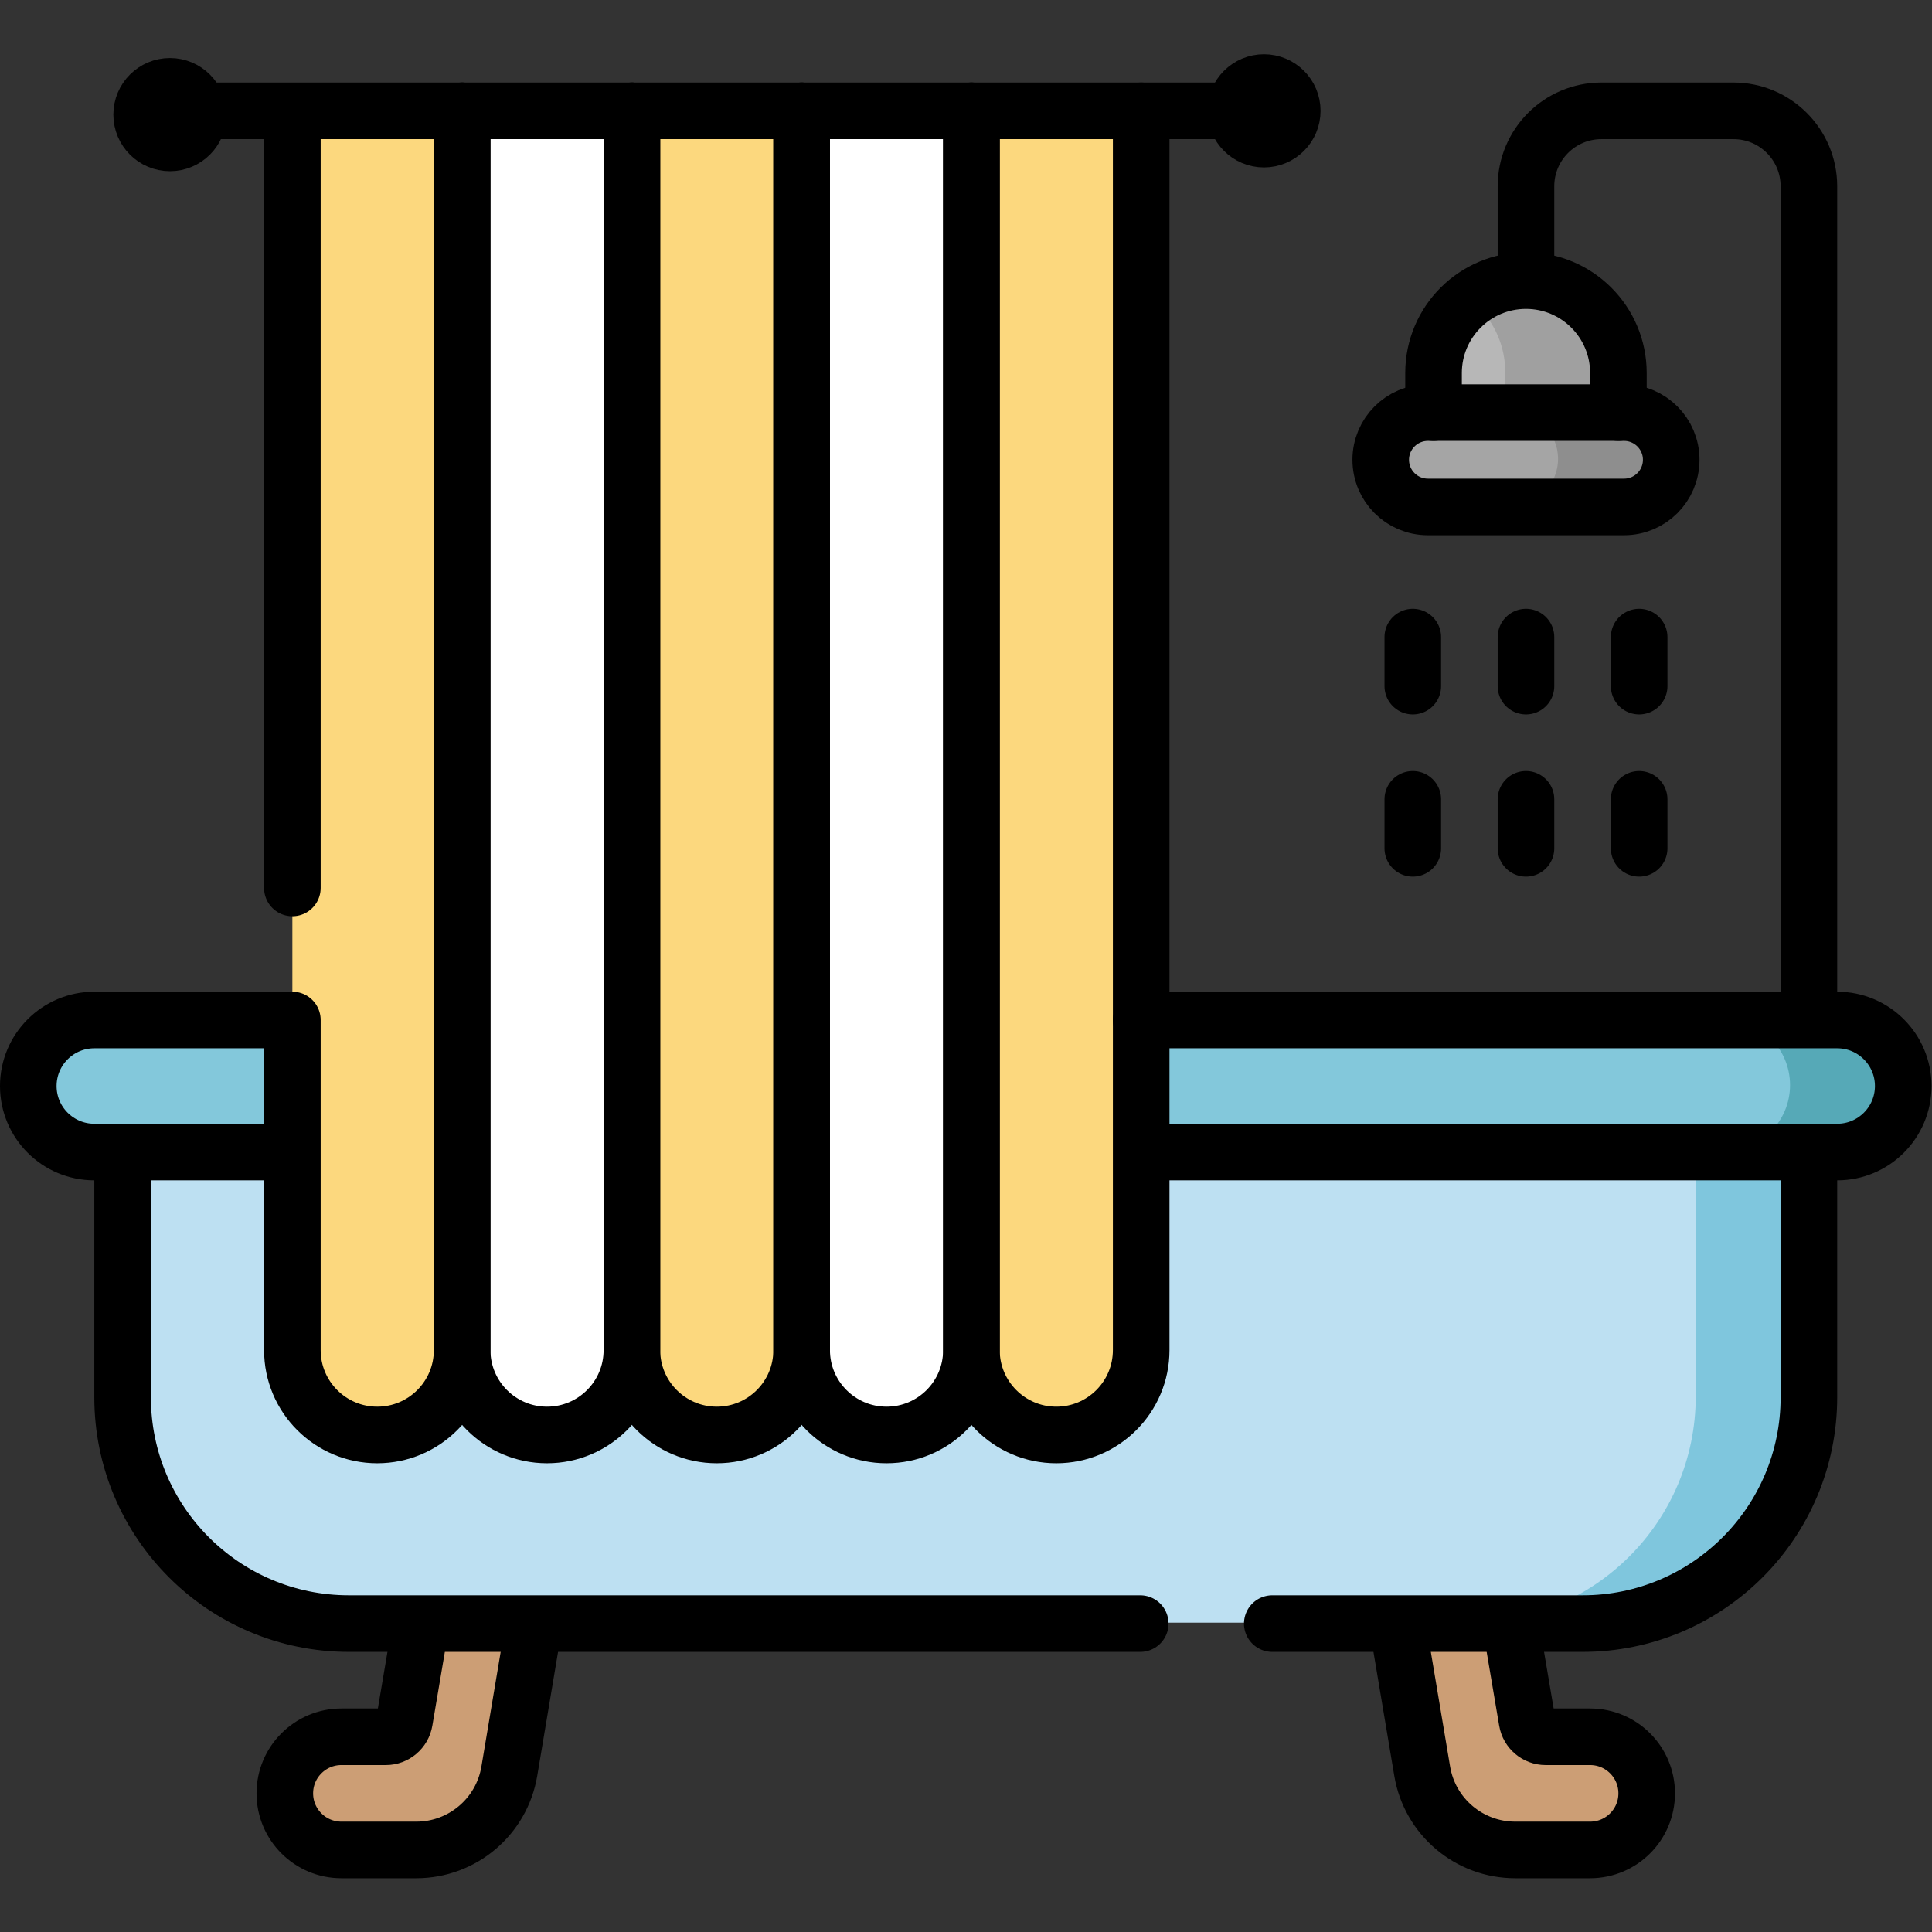 <?xml version="1.0" encoding="UTF-8" standalone="no"?>
<!-- Created with Inkscape (http://www.inkscape.org/) -->

<svg
   version="1.1"
   id="svg861"
   xml:space="preserve"
   width="682.667"
   height="682.667"
   viewBox="0 0 682.667 682.667"
   xmlns="http://www.w3.org/2000/svg"
   xmlns:svg="http://www.w3.org/2000/svg"><rect x="0" y="0" width="682.667" height="682.667" fill="#333333" stroke="none"/><defs
     id="defs865"><clipPath
       clipPathUnits="userSpaceOnUse"
       id="clipPath875"><path
         d="M 0,512 H 512 V 0 H 0 Z"
         id="path873" /></clipPath></defs><g
     id="g867"
     transform="matrix(1.333,0,0,-1.333,0,682.667)"><g
       id="g869"><g
         id="g871"
         clip-path="url(#clipPath875)"><g
           id="g877"
           transform="translate(144.375,97.625)"><path
             d="M 0,0 -2.875,-16.125 -9.37,-54.769 c -2.023,-12.039 -12.446,-20.856 -24.654,-20.856 h -19.851 c -8.284,0 -15,6.716 -15,15 v 0 c 0,8.284 6.716,15 15,15 h 11.776 c 2.439,0 4.522,1.76 4.93,4.164 l 4.294,25.336 3.125,17.75 z"
             style="fill:#cc9e75;fill-opacity:1;fill-rule:nonzero;stroke:none"
             id="path879" /></g><g
           id="g881"
           transform="translate(400.5,81.5)"><path
             d="M 0,0 4.294,-25.336 C 4.702,-27.74 6.785,-29.5 9.224,-29.5 H 21 c 8.284,0 15,-6.716 15,-15 v 0 c 0,-8.284 -6.716,-15 -15,-15 H 1.149 c -12.208,0 -22.631,8.817 -24.654,20.856 L -30,0 -31.376,10.97 -1.629,9.548 Z"
             style="fill:#cc9e75;fill-opacity:1;fill-rule:nonzero;stroke:none"
             id="path883" /></g><g
           id="g885"
           transform="translate(32.5,142)"><path
             d="m 0,0 c 0,-33.137 26.863,-60 60,-60 h 327 c 33.137,0 60,26.863 60,60 V 82.5 H 0 Z"
             style="fill:#bde0f2;fill-opacity:1;fill-rule:nonzero;stroke:none"
             id="path887" /></g><g
           id="g889"
           transform="translate(479.5,207)"><path
             d="m 0,0 v -65 c 0,-33.14 -26.86,-60 -60,-60 h -30 c 33.14,0 60,26.86 60,60 V 0 Z"
             style="fill:#7fc6dd;fill-opacity:1;fill-rule:nonzero;stroke:none"
             id="path891" /></g><g
           id="g893"
           transform="translate(487,207)"><path
             d="m 0,0 h -462 c -9.665,0 -17.5,7.835 -17.5,17.5 v 0 c 0,9.665 7.835,17.5 17.5,17.5 H 0 c 9.665,0 17.5,-7.835 17.5,-17.5 v 0 C 17.5,7.835 9.665,0 0,0"
             style="fill:#83c8db;fill-opacity:1;fill-rule:nonzero;stroke:none"
             id="path895" /></g><g
           id="g897"
           transform="translate(504.5,224.5)"><path
             d="m 0,0 c 0,-4.83 -1.96,-9.21 -5.13,-12.38 -3.17,-3.16 -7.54,-5.12 -12.37,-5.12 h -30 c 4.83,0 9.2,1.96 12.37,5.12 3.17,3.17 5.13,7.55 5.13,12.38 0,9.66 -7.84,17.5 -17.5,17.5 h 30 C -7.84,17.5 0,9.66 0,0"
             style="fill:#56a9b7;fill-opacity:1;fill-rule:nonzero;stroke:none"
             id="path899" /></g><g
           id="g901"
           transform="translate(429,393)"><path
             d="m 0,0 h -49 v 20.5 c 0,13.531 10.969,24.5 24.5,24.5 v 0 C -10.969,45 0,34.031 0,20.5 Z"
             style="fill:#b7b7b7;fill-opacity:1;fill-rule:nonzero;stroke:none"
             id="path903" /></g><g
           id="g905"
           transform="translate(429,413.5)"><path
             d="M 0,0 V -20.5 H -30 V 0 c 0,6.77 -2.74,12.89 -7.18,17.32 -0.73,0.73 -1.5,1.41 -2.32,2.04 4.14,3.23 9.35,5.14 15,5.14 6.76,0 12.89,-2.74 17.32,-7.18 C -2.74,12.89 0,6.77 0,0"
             style="fill:#a0a0a0;fill-opacity:1;fill-rule:nonzero;stroke:none"
             id="path907" /></g><g
           id="g909"
           transform="translate(77.5,483)"><path
             d="M 0,0 H 45 V 0 -328.5 C 45,-340.926 34.926,-351 22.5,-351 v 0 C 10.074,-351 0,-340.926 0,-328.5 Z"
             style="fill:#fcd87e;fill-opacity:1;fill-rule:nonzero;stroke:none"
             id="path911" /></g><g
           id="g913"
           transform="translate(122.5,483)"><path
             d="M 0,0 H 45 V 0 -328.5 C 45,-340.926 34.926,-351 22.5,-351 v 0 C 10.074,-351 0,-340.926 0,-328.5 Z"
             style="fill:#ffffff;fill-opacity:1;fill-rule:nonzero;stroke:none"
             id="path915" /></g><g
           id="g917"
           transform="translate(167.5,483)"><path
             d="M 0,0 H 45 V 0 -328.5 C 45,-340.926 34.926,-351 22.5,-351 v 0 C 10.074,-351 0,-340.926 0,-328.5 Z"
             style="fill:#fcd87e;fill-opacity:1;fill-rule:nonzero;stroke:none"
             id="path919" /></g><g
           id="g921"
           transform="translate(212.5,483)"><path
             d="M 0,0 H 45 V 0 -328.5 C 45,-340.926 34.926,-351 22.5,-351 v 0 C 10.074,-351 0,-340.926 0,-328.5 Z"
             style="fill:#ffffff;fill-opacity:1;fill-rule:nonzero;stroke:none"
             id="path923" /></g><g
           id="g925"
           transform="translate(257.5,483)"><path
             d="M 0,0 H 45 V 0 -328.5 C 45,-340.926 34.926,-351 22.5,-351 v 0 C 10.074,-351 0,-340.926 0,-328.5 Z"
             style="fill:#fcd87e;fill-opacity:1;fill-rule:nonzero;stroke:none"
             id="path927" /></g><g
           id="g929"
           transform="translate(430.5,378)"><path
             d="m 0,0 h -52 c -6.904,0 -12.5,5.596 -12.5,12.5 v 0 c 0,6.904 5.596,12.5 12.5,12.5 H 0 c 6.904,0 12.5,-5.596 12.5,-12.5 v 0 C 12.5,5.596 6.904,0 0,0"
             style="fill:#a5a5a5;fill-opacity:1;fill-rule:nonzero;stroke:none"
             id="path931" /></g><g
           id="g933"
           transform="translate(443,390.5)"><path
             d="m 0,0 c 0,-3.45 -1.4,-6.57 -3.66,-8.84 -2.26,-2.26 -5.39,-3.66 -8.84,-3.66 h -30 c 3.45,0 6.58,1.4 8.84,3.66 2.26,2.27 3.66,5.39 3.66,8.84 0,6.9 -5.6,12.5 -12.5,12.5 h 30 C -5.6,12.5 0,6.9 0,0"
             style="fill:#8e8e8e;fill-opacity:1;fill-rule:nonzero;stroke:none"
             id="path935" /></g><g
           id="g937"
           transform="translate(302.5,241.75)"><path
             d="m 0,0 h 184.5 c 9.665,0 17.5,-7.835 17.5,-17.5 v 0 C 202,-27.165 194.165,-35 184.5,-35 H 0.333"
             style="fill:none;stroke:#000000;stroke-width:15;stroke-linecap:round;stroke-linejoin:round;stroke-miterlimit:10;stroke-dasharray:none;stroke-opacity:1"
             id="path939" /></g><g
           id="g941"
           transform="translate(302.25,81.75)"><path
             d="m 0,0 h -209.75 c -33.138,0 -60,26.863 -60,60 v 65"
             style="fill:none;stroke:#000000;stroke-width:15;stroke-linecap:round;stroke-linejoin:round;stroke-miterlimit:10;stroke-dasharray:none;stroke-opacity:1"
             id="path943" /></g><g
           id="g945"
           transform="translate(479.5,206.75)"><path
             d="m 0,0 v -65 c 0,-33.137 -26.863,-60 -60,-60 h -82.25"
             style="fill:none;stroke:#000000;stroke-width:15;stroke-linecap:round;stroke-linejoin:round;stroke-miterlimit:10;stroke-dasharray:none;stroke-opacity:1"
             id="path947" /></g><g
           id="g949"
           transform="translate(479.5,242.25)"><path
             d="m 0,0 v 220.5 c 0,11.046 -8.954,20 -20,20 h -35 c -11.046,0 -20,-8.954 -20,-20 V 197"
             style="fill:none;stroke:#000000;stroke-width:15;stroke-linecap:round;stroke-linejoin:round;stroke-miterlimit:10;stroke-dasharray:none;stroke-opacity:1"
             id="path951" /></g><g
           id="g953"
           transform="translate(380,402.75)"><path
             d="M 0,0 V 10.5 C 0,24.031 10.969,35 24.5,35 v 0 C 38.031,35 49,24.031 49,10.5 V 0"
             style="fill:none;stroke:#000000;stroke-width:15;stroke-linecap:round;stroke-linejoin:round;stroke-miterlimit:10;stroke-dasharray:none;stroke-opacity:1"
             id="path955" /></g><g
           id="g957"
           transform="translate(430.5,377.75)"><path
             d="m 0,0 h -52 c -6.904,0 -12.5,5.596 -12.5,12.5 v 0 c 0,6.904 5.596,12.5 12.5,12.5 H 0 c 6.904,0 12.5,-5.596 12.5,-12.5 v 0 C 12.5,5.596 6.904,0 0,0 Z"
             style="fill:none;stroke:#000000;stroke-width:15;stroke-linecap:round;stroke-linejoin:round;stroke-miterlimit:10;stroke-dasharray:none;stroke-opacity:1"
             id="path959" /></g><g
           id="g961"
           transform="translate(111.5,81.25)"><path
             d="M 0,0 -4.294,-25.336 C -4.702,-27.74 -6.785,-29.5 -9.224,-29.5 H -21 c -8.284,0 -15,-6.716 -15,-15 v 0 c 0,-8.284 6.716,-15 15,-15 h 19.851 c 12.208,0 22.631,8.817 24.654,20.856 L 30,0"
             style="fill:none;stroke:#000000;stroke-width:15;stroke-linecap:round;stroke-linejoin:round;stroke-miterlimit:10;stroke-dasharray:none;stroke-opacity:1"
             id="path963" /></g><g
           id="g965"
           transform="translate(400.5,81.25)"><path
             d="M 0,0 4.294,-25.336 C 4.702,-27.74 6.785,-29.5 9.224,-29.5 H 21 c 8.284,0 15,-6.716 15,-15 v 0 c 0,-8.284 -6.716,-15 -15,-15 H 1.149 c -12.208,0 -22.631,8.817 -24.654,20.856 L -30,0"
             style="fill:none;stroke:#000000;stroke-width:15;stroke-linecap:round;stroke-linejoin:round;stroke-miterlimit:10;stroke-dasharray:none;stroke-opacity:1"
             id="path967" /></g><g
           id="g969"
           transform="translate(77.5,276.75)"><path
             d="M 0,0 V 205"
             style="fill:none;stroke:#000000;stroke-width:15;stroke-linecap:round;stroke-linejoin:round;stroke-miterlimit:10;stroke-dasharray:none;stroke-opacity:1"
             id="path971" /></g><g
           id="g973"
           transform="translate(122.5,482.75)"><path
             d="M 0,0 V -328.5 C 0,-340.926 -10.074,-351 -22.5,-351 v 0 c -12.426,0 -22.5,10.074 -22.5,22.5 v 87.5 h -52.5 c -9.665,0 -17.5,-7.835 -17.5,-17.5 v 0 c 0,-9.665 7.835,-17.5 17.5,-17.5 H -45"
             style="fill:none;stroke:#000000;stroke-width:15;stroke-linecap:round;stroke-linejoin:round;stroke-miterlimit:10;stroke-dasharray:none;stroke-opacity:1"
             id="path975" /></g><g
           id="g977"
           transform="translate(167.5,482.75)"><path
             d="M 0,0 V -328.5 C 0,-340.926 -10.074,-351 -22.5,-351 v 0 c -12.426,0 -22.5,10.074 -22.5,22.5 V 0"
             style="fill:none;stroke:#000000;stroke-width:15;stroke-linecap:round;stroke-linejoin:round;stroke-miterlimit:10;stroke-dasharray:none;stroke-opacity:1"
             id="path979" /></g><g
           id="g981"
           transform="translate(212.5,482.75)"><path
             d="M 0,0 V -328.5 C 0,-340.926 -10.074,-351 -22.5,-351 v 0 c -12.426,0 -22.5,10.074 -22.5,22.5 V 0"
             style="fill:none;stroke:#000000;stroke-width:15;stroke-linecap:round;stroke-linejoin:round;stroke-miterlimit:10;stroke-dasharray:none;stroke-opacity:1"
             id="path983" /></g><g
           id="g985"
           transform="translate(257.5,482.75)"><path
             d="M 0,0 V -328.5 C 0,-340.926 -10.074,-351 -22.5,-351 v 0 c -12.426,0 -22.5,10.074 -22.5,22.5 V 0"
             style="fill:none;stroke:#000000;stroke-width:15;stroke-linecap:round;stroke-linejoin:round;stroke-miterlimit:10;stroke-dasharray:none;stroke-opacity:1"
             id="path987" /></g><g
           id="g989"
           transform="translate(302.5,482.75)"><path
             d="M 0,0 V 0 -328.5 C 0,-340.926 -10.074,-351 -22.5,-351 v 0 c -12.426,0 -22.5,10.074 -22.5,22.5 V 0"
             style="fill:none;stroke:#000000;stroke-width:15;stroke-linecap:round;stroke-linejoin:round;stroke-miterlimit:10;stroke-dasharray:none;stroke-opacity:1"
             id="path991" /></g><g
           id="g993"
           transform="translate(374.5,343.25)"><path
             d="M 0,0 V -13"
             style="fill:none;stroke:#000000;stroke-width:15;stroke-linecap:round;stroke-linejoin:round;stroke-miterlimit:10;stroke-dasharray:none;stroke-opacity:1"
             id="path995" /></g><g
           id="g997"
           transform="translate(404.5,343.25)"><path
             d="M 0,0 V -13"
             style="fill:none;stroke:#000000;stroke-width:15;stroke-linecap:round;stroke-linejoin:round;stroke-miterlimit:10;stroke-dasharray:none;stroke-opacity:1"
             id="path999" /></g><g
           id="g1001"
           transform="translate(434.5,343.25)"><path
             d="M 0,0 V -13"
             style="fill:none;stroke:#000000;stroke-width:15;stroke-linecap:round;stroke-linejoin:round;stroke-miterlimit:10;stroke-dasharray:none;stroke-opacity:1"
             id="path1003" /></g><g
           id="g1005"
           transform="translate(374.5,300.25)"><path
             d="M 0,0 V -13"
             style="fill:none;stroke:#000000;stroke-width:15;stroke-linecap:round;stroke-linejoin:round;stroke-miterlimit:10;stroke-dasharray:none;stroke-opacity:1"
             id="path1007" /></g><g
           id="g1009"
           transform="translate(404.5,300.25)"><path
             d="M 0,0 V -13"
             style="fill:none;stroke:#000000;stroke-width:15;stroke-linecap:round;stroke-linejoin:round;stroke-miterlimit:10;stroke-dasharray:none;stroke-opacity:1"
             id="path1011" /></g><g
           id="g1013"
           transform="translate(434.5,300.25)"><path
             d="M 0,0 V -13"
             style="fill:none;stroke:#000000;stroke-width:15;stroke-linecap:round;stroke-linejoin:round;stroke-miterlimit:10;stroke-dasharray:none;stroke-opacity:1"
             id="path1015" /></g><g
           id="g1017"
           transform="translate(55.048,482.75)"><path
             d="M 0,0 H 270.485"
             style="fill:none;stroke:#000000;stroke-width:15;stroke-linecap:round;stroke-linejoin:round;stroke-miterlimit:10;stroke-dasharray:none;stroke-opacity:1"
             id="path1019" /></g><g
           id="g1021"
           transform="translate(52.548,481.75)"><path
             d="m 0,0 c 0,-4.142 -3.358,-7.5 -7.5,-7.5 -4.142,0 -7.5,3.358 -7.5,7.5 0,4.142 3.358,7.5 7.5,7.5 C -3.358,7.5 0,4.142 0,0 Z"
             style="fill:none;stroke:#000000;stroke-width:15;stroke-linecap:round;stroke-linejoin:round;stroke-miterlimit:10;stroke-dasharray:none;stroke-opacity:1"
             id="path1023" /></g><g
           id="g1025"
           transform="translate(342.548,482.75)"><path
             d="m 0,0 c 0,-4.142 -3.358,-7.5 -7.5,-7.5 -4.142,0 -7.5,3.358 -7.5,7.5 0,4.142 3.358,7.5 7.5,7.5 C -3.358,7.5 0,4.142 0,0 Z"
             style="fill:none;stroke:#000000;stroke-width:15;stroke-linecap:round;stroke-linejoin:round;stroke-miterlimit:10;stroke-dasharray:none;stroke-opacity:1"
             id="path1027" /></g></g></g></g></svg>
